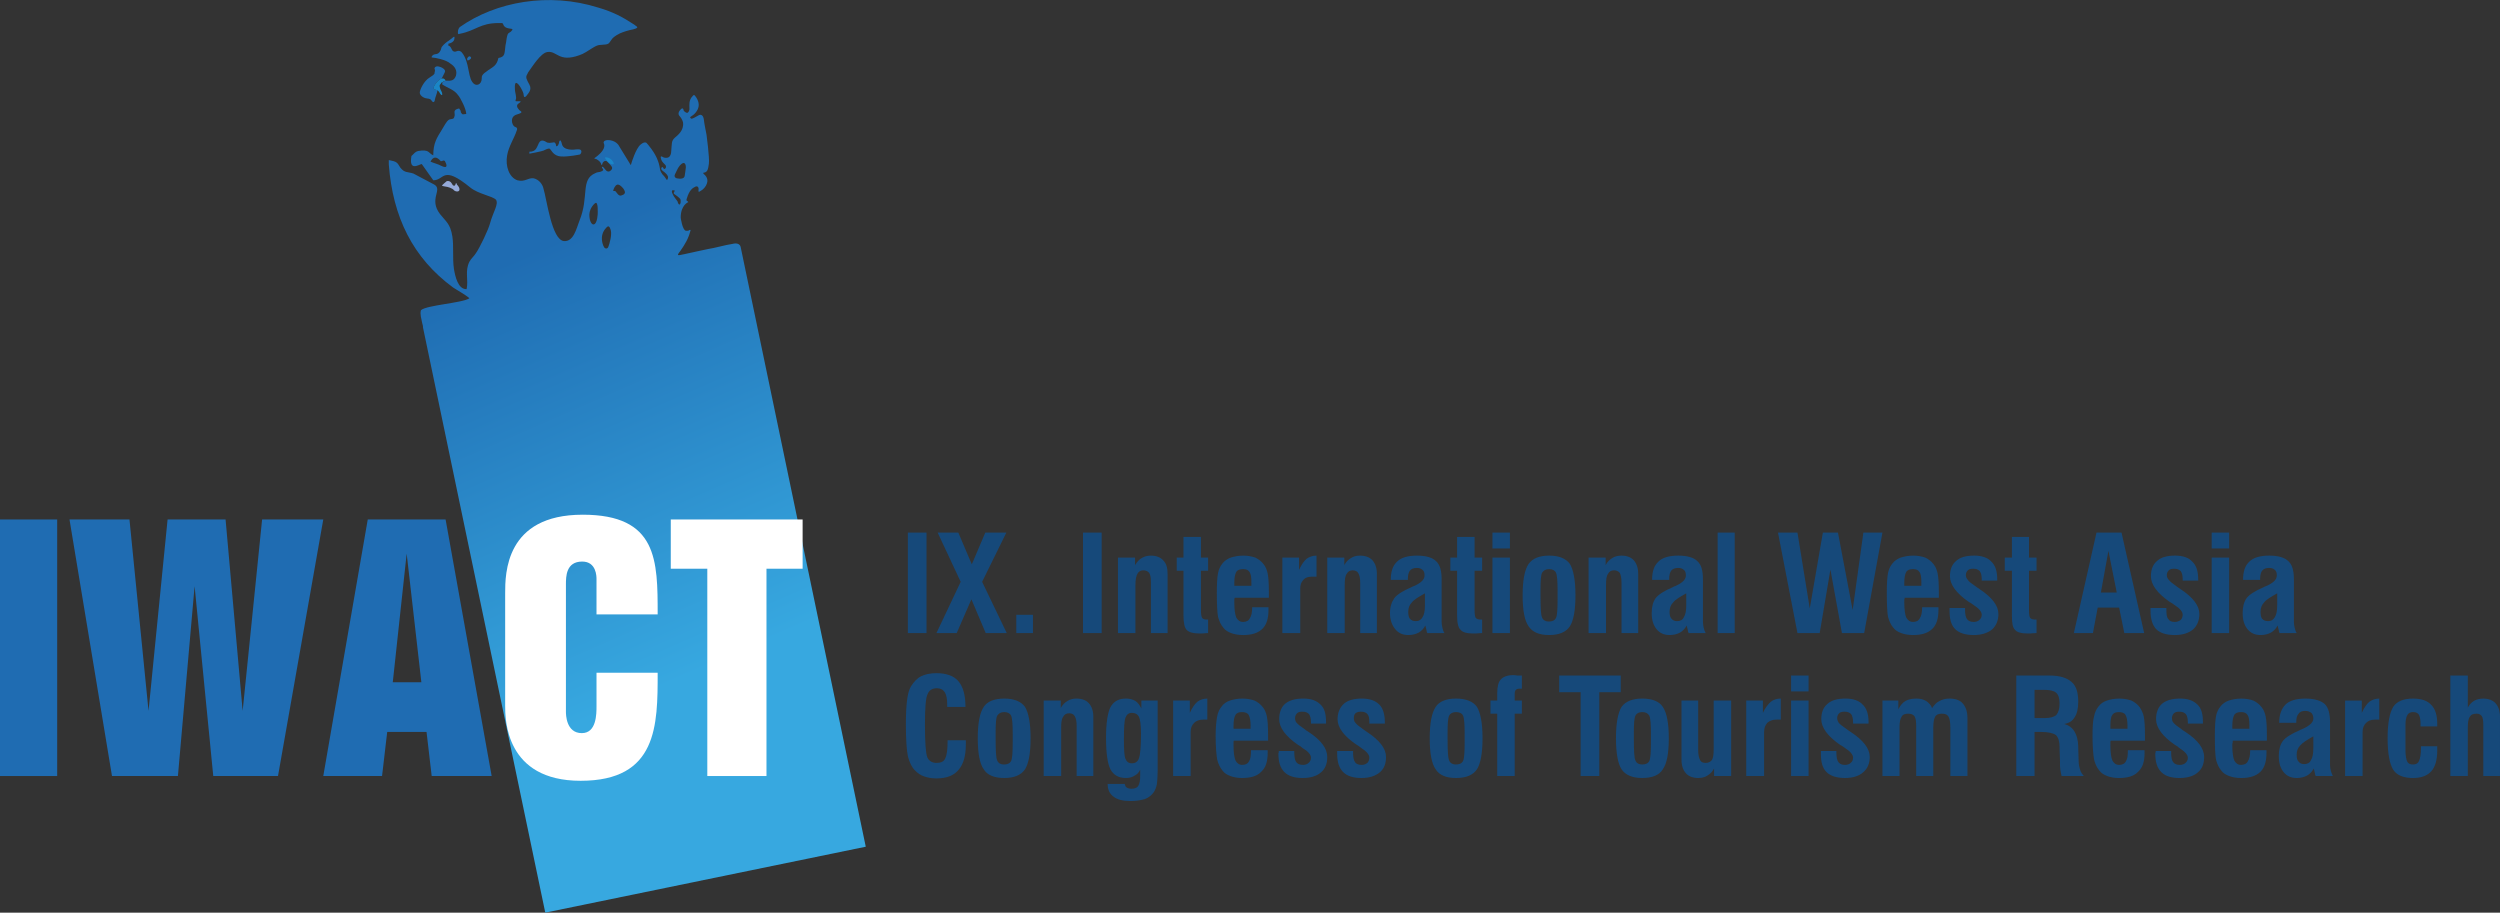 <?xml version="1.0" encoding="UTF-8"?>
<!DOCTYPE svg PUBLIC "-//W3C//DTD SVG 1.1//EN" "http://www.w3.org/Graphics/SVG/1.1/DTD/svg11.dtd">
<!-- Creator: CorelDRAW X7 -->
<svg xmlns="http://www.w3.org/2000/svg" xml:space="preserve" width="126.998mm" height="46.362mm" version="1.1" style="shape-rendering:geometricPrecision; text-rendering:geometricPrecision; image-rendering:optimizeQuality; fill-rule:evenodd; clip-rule:evenodd"
viewBox="0 0 6295 2298"
 xmlns:xlink="http://www.w3.org/1999/xlink">
 <rect x="0" y="0" width="6295" height="2298" fill="#333333" stroke="none"/>
 <defs>
  <style type="text/css">
   <![CDATA[
    .fil1 {fill:none}
    .fil3 {fill:#1A86C7}
    .fil2 {fill:#1F6CB2}
    .fil4 {fill:#95AAD9}
    .fil7 {fill:#16497A;fill-rule:nonzero}
    .fil5 {fill:#1F6CB2;fill-rule:nonzero}
    .fil6 {fill:white;fill-rule:nonzero}
    .fil0 {fill:url(#id0)}
   ]]>
  </style>
  <linearGradient id="id0" gradientUnits="userSpaceOnUse" x1="1807.49" y1="1670.58" x2="1351.93" y2="627.524">
   <stop offset="0" style="stop-opacity:1; stop-color:#37A8E0"/>
   <stop offset="1" style="stop-opacity:1; stop-color:#1F6CB2"/>
  </linearGradient>
 </defs>
 <g id="Layer_x0020_1">
  <g id="_1779301670592">
   <g>
    <path class="fil0" d="M1142 93c0,0 -12,10 -16,12 -4,3 -15,12 -15,17 -1,5 -5,13 -12,14 -7,1 -9,2 -11,5 -2,3 -2,4 2,4 4,0 33,5 44,15 11,7 18,17 14,31 -5,12 -11,13 -26,12 -5,3 -7,1 -9,9 14,10 30,13 40,27 7,8 21,36 21,48 -7,0 -9,3 -12,-2 -2,-2 -2,-4 -2,-6l-4 -6c-19,4 -8,13 -12,21 -1,7 -8,5 -13,7 -7,4 -14,19 -18,25 -13,21 -22,34 -22,65 -12,-5 -9,-13 -29,-12 -14,1 -16,4 -21,9l-3 3c-4,4 -2,1 -2,2 -7,40 19,21 26,20l29 41c29,0 22,-40 93,18 21,17 55,21 65,31 7,11 -7,30 -15,59 -4,16 -26,62 -36,76 -5,8 -11,12 -16,21 -12,24 -2,45 -7,69 -22,1 -29,-33 -32,-51 -4,-27 0,-57 -4,-82 -5,-32 -17,-38 -31,-56 -29,-38 7,-61 -14,-74l-53 -28c-15,-5 -22,-1 -33,-15 -8,-13 -8,-15 -29,-19l0 11c10,132 60,235 162,310 12,8 31,18 41,27 -17,12 -107,17 -122,30 -3,10 1,21 3,32l2 8c0,1 0,2 0,3l0 0 0 0 308 1474 807 -166 -315 -1510c-3,-13 -20,-8 -20,-8 -20,3 -47,11 -62,13 -16,3 -40,9 -60,13 -16,3 -21,6 -10,-8 12,-17 21,-32 26,-53l-3 0c-2,3 -9,2 -9,2 -9,-2 -13,-33 -13,-33 0,-32 19,-39 19,-39l-1 -2c-5,-1 -3,-6 -3,-6 7,-24 16,-28 22,-31 6,-3 9,3 8,8 -1,5 1,5 1,5 0,0 15,-6 20,-21 5,-14 -6,-22 -8,-24 -2,-2 -1,-3 -1,-3 11,-1 12,-9 14,-23 2,-14 -6,-73 -6,-73 0,0 -6,-29 -7,-40 -2,-10 -8,-12 -14,-8 -5,3 -14,8 -17,8 -2,-1 -5,-4 -2,-5 2,-2 11,-5 18,-19 7,-15 -3,-29 -7,-34 -3,-4 -6,1 -6,1 -10,10 -8,23 -8,29 1,6 -2,12 -5,13 -2,1 -9,-3 -10,-7 0,-5 -4,-4 -4,-4 0,0 -14,10 -6,19 8,9 9,17 9,17 2,20 -13,31 -21,38 -9,8 -7,15 -9,36 -2,21 -20,13 -20,13 0,0 -8,-6 -6,2 1,7 5,11 10,16 5,4 3,10 0,11 -3,2 -4,-3 -5,-4 -2,-1 -4,1 -4,4 0,3 6,7 6,7 0,0 13,9 11,16 -1,7 -4,4 -4,4 0,0 -3,-6 -10,-13 -6,-8 -6,-13 -6,-13 -2,-13 -5,-20 -5,-20 -7,-22 -28,-45 -28,-45 0,0 -4,-7 -16,3 -12,10 -23,46 -24,50 0,4 -3,-2 -3,-2l-27 -44c0,0 -5,-12 -23,-15 -18,-2 -16,7 -16,7 0,0 5,7 -2,18 -7,11 -21,20 -21,20 0,0 -1,2 2,2 4,0 15,8 15,15l2 0c0,0 1,-5 3,-7 2,-2 5,-4 9,-2 0,0 1,1 1,1 4,4 11,11 12,14 1,3 0,6 -4,9 -3,3 -8,2 -10,0 -2,-2 -7,-8 -8,-9 0,-1 -3,-1 -3,-1 0,0 -1,2 1,4 1,1 2,3 2,4 0,1 -4,5 -15,6 -1,0 -3,1 -5,2 -38,16 -15,59 -40,120 -8,21 -15,53 -39,51 -31,-3 -43,-105 -52,-134 -3,-11 -12,-21 -24,-24 -15,-2 -22,10 -41,5 -21,-7 -31,-36 -26,-63 4,-23 18,-43 24,-62 0,0 4,-7 -3,-9 -6,-2 -9,-10 -9,-16 0,-7 3,-11 8,-14 6,-3 16,-4 16,-8 -1,-3 -4,-2 -8,-8 -4,-5 -4,-9 -1,-12 2,-2 11,-7 5,-7 -6,0 -10,0 -10,0 0,0 -2,-1 0,-5 2,-4 -2,-19 -2,-20 0,-1 -3,-24 4,-21 7,3 16,22 17,26 1,4 0,14 7,7 6,-8 15,-16 8,-29 -7,-13 -10,-18 -6,-25 0,-1 0,-1 1,-1 0,-2 1,-3 2,-5 11,-15 31,-48 48,-51 25,-4 28,27 81,8 12,-4 21,-11 31,-17 11,-7 16,-9 23,-9 22,-1 19,-3 26,-12 3,-5 8,-10 22,-17 9,-4 22,-8 33,-10 19,-5 8,-7 3,-12 -29,-19 -53,-32 -91,-43 -124,-39 -257,-15 -348,49 0,0 -5,4 -5,13 0,4 0,6 5,4 41,-8 50,-27 98,-27 9,0 9,-1 11,3 6,18 34,5 19,19 -6,4 -7,3 -9,11 -2,7 -2,15 -4,22 -3,21 0,30 -18,33 -4,19 -13,22 -26,31 -16,11 -16,14 -16,21 0,15 -15,22 -24,8 -6,-8 -8,-25 -11,-38l0 0c0,0 -4,-24 -16,-37 0,0 -5,-5 -12,-2 -7,3 -11,-1 -12,-4 -2,-3 -3,-9 -9,-10l0 -5c0,0 13,-2 15,-11 2,-9 -2,-6 -2,-6zm363 447c-1,14 -5,27 -12,25 -3,-1 -9,-7 -9,-25 1,-18 14,-28 14,-28 9,-8 7,25 7,28zm-421 -133c7,-14 16,-13 26,-1 9,-1 2,-3 10,-1 5,9 9,21 -8,13 -9,-5 -19,-7 -28,-11zm445 164c0,0 -11,9 -13,23 -2,13 3,26 5,28 1,3 8,7 11,-1 3,-8 9,-29 6,-41 0,0 -3,-14 -9,-9zm16 -94c0,0 -2,4 0,4 3,0 4,-1 6,2 2,2 7,12 14,9 7,-2 11,-6 7,-13 -3,-7 -13,-16 -18,-14 -6,2 -9,12 -9,12zm156 -41c0,0 -7,10 3,13 10,2 19,1 20,-6 1,-7 3,-19 3,-22 0,-3 -1,-15 -10,-9 -9,7 -11,14 -16,24zm-4 48c0,0 -1,2 0,4 2,1 14,10 16,13 2,4 1,14 -2,14 -4,-1 -4,-6 -5,-8 -1,-2 -10,-12 -12,-18 -3,-5 -3,-10 0,-10 3,0 5,0 5,2 -1,1 -2,3 -2,3z"/>
    <path class="fil1" d="M1120 405c-8,-2 -1,0 -10,1 -10,-12 -19,-13 -26,1 9,4 19,6 28,11 17,8 13,-4 8,-13z"/>
    <path class="fil2" d="M1177 152c0,0 -2,-4 0,-6 2,-3 4,-5 6,-4 2,1 4,2 3,5 -1,2 -7,6 -9,5z"/>
    <path class="fil2" d="M1094 184c0,0 2,-7 1,-9 -2,-2 -1,-8 7,-8 9,1 22,8 18,15 -3,6 -6,12 -8,16 -1,0 -2,1 -3,1 -9,5 -19,20 -17,24 1,2 5,3 9,4 0,1 0,2 0,3 0,3 -6,18 -6,21 0,4 -3,8 -6,5 -3,-2 -2,-7 -13,-8 -11,-1 -20,-9 -19,-16 1,-7 10,-28 25,-37 15,-9 12,-11 12,-11z"/>
    <path class="fil3" d="M1122 203c0,0 -3,-9 -13,-4 -9,5 -19,20 -17,24 2,4 10,2 14,9 4,7 6,8 7,7 2,-1 -1,-9 -3,-12 -2,-4 -5,-13 -1,-15 3,-3 0,-4 6,-5 1,-3 3,-2 7,-4z"/>
    <path class="fil4" d="M1125 456c0,0 -12,10 -12,11 0,2 7,2 10,3 3,0 17,4 20,9 4,4 14,5 14,-2 0,-8 -7,-11 -7,-14 0,-3 -3,-2 -3,1 -1,4 -4,5 -7,2 -2,-3 -5,-12 -15,-10z"/>
    <path class="fil2" d="M1333 382l0 5c0,0 32,-6 36,-8 4,-2 13,-7 16,-4 4,4 9,18 28,19 19,1 47,-5 47,-5 0,0 4,-2 4,-8 -1,-6 -7,-5 -12,-5 -6,1 -33,4 -37,-13 -4,-17 -7,-6 -7,-6 0,0 -1,10 -6,11 0,0 -2,2 -2,-3 -1,-4 -2,-8 -9,-6 -8,1 -8,1 -13,0 -4,-2 -15,-11 -21,1 -6,12 -7,22 -24,22z"/>
    <path class="fil3" d="M1525 396c5,0 12,2 17,9 5,6 3,8 3,8 0,0 -4,3 -11,-3 -1,0 -15,-14 -9,-14z"/>
    <polygon class="fil5" points="0,1954 144,1954 144,1308 0,1308 "/>
    <polygon class="fil5" points="282,1954 448,1954 490,1476 537,1954 700,1954 814,1308 660,1308 611,1790 568,1308 422,1308 374,1790 326,1308 175,1308 "/>
    <path class="fil5" d="M962 1954l13 -111 99 0 13 111 151 0 -116 -646 -196 0 -112 646 148 0zm99 -236l-72 0 35 -324 37 324z"/>
    <path class="fil6" d="M1467 1296c-195,0 -195,149 -195,198l0 283c0,33 0,189 190,189 194,0 194,-140 194,-272l-154 0 0 84c0,20 0,68 -37,68 -40,0 -40,-48 -40,-54l0 -320c0,-20 0,-58 41,-58 36,0 36,38 36,44l0 89 154 0c0,-136 0,-251 -189,-251z"/>
    <polygon class="fil6" points="1689,1432 1781,1432 1781,1954 1930,1954 1930,1432 2021,1432 2021,1308 1689,1308 "/>
   </g>
   <g>
    <path class="fil7" d="M2286 1594l0 -253 47 0 0 253 -47 0zm72 0l61 -129 -58 -124 52 0 34 80 34 -80 53 0 -61 124 62 129 -53 0 -36 -85 -37 85 -51 0zm201 0l0 -46 42 0 0 46 -42 0zm168 0l0 -253 47 0 0 253 -47 0zm88 0l0 -190 43 0 0 19c5,-8 10,-14 17,-18 7,-4 14,-6 23,-6 13,0 24,4 31,12 8,8 11,19 11,34l0 149 -42 0 0 -127c0,-12 -1,-19 -4,-24 -3,-4 -8,-7 -15,-7 -7,0 -12,3 -15,9 -3,5 -5,15 -5,28l0 121 -44 0zm209 -71l0 13c0,10 1,17 3,20 2,2 5,4 10,4 2,0 3,0 3,0 1,0 2,0 2,0l0 34c-6,0 -11,1 -15,1 -3,0 -6,0 -8,0 -15,0 -25,-3 -31,-9 -5,-5 -8,-17 -8,-36l0 -113 -17 0 0 -33 17 0 0 -52 44 0 0 52 18 0 0 33 -18 0 0 86zm84 -48l43 0 0 -8c0,-13 -1,-22 -5,-27 -3,-5 -8,-7 -16,-7 -8,0 -14,2 -17,7 -3,5 -5,14 -5,27 0,0 0,1 0,3 0,1 0,3 0,5zm45 54l41 0c0,0 0,2 0,3 0,2 0,3 0,4 0,22 -5,37 -15,47 -11,11 -27,16 -49,16 -12,0 -22,-2 -30,-5 -8,-3 -15,-7 -20,-14 -6,-7 -10,-16 -13,-27 -2,-11 -3,-31 -3,-60 0,-23 1,-40 3,-50 2,-10 6,-18 11,-24 5,-7 13,-12 21,-15 9,-3 20,-5 32,-5 11,0 21,2 30,5 8,4 15,9 21,17 5,6 8,14 10,23 2,10 3,25 3,47l0 14 -86 0c0,1 -1,3 -1,5 0,1 0,4 0,7 0,18 2,31 5,38 4,7 9,11 17,11 8,0 14,-3 17,-9 4,-6 6,-15 6,-28zm76 65l0 -190 42 0 0 31c6,-13 12,-22 19,-28 7,-5 15,-8 25,-8l0 53c-2,0 -3,0 -5,0 -1,0 -3,0 -6,0 -9,0 -17,2 -22,8 -6,6 -8,13 -8,23l0 111 -45 0zm113 0l0 -190 43 0 0 19c4,-8 10,-14 17,-18 6,-4 14,-6 22,-6 14,0 25,4 32,12 7,8 11,19 11,34l0 149 -42 0 0 -127c0,-12 -2,-19 -5,-24 -2,-4 -7,-7 -14,-7 -7,0 -12,3 -15,9 -4,5 -5,15 -5,28l0 121 -44 0zm246 -100c-16,9 -28,16 -33,23 -6,6 -9,14 -9,23 0,8 1,14 4,18 4,4 8,6 15,6 8,0 13,-3 17,-10 4,-6 6,-16 6,-30l0 -30zm6 100c-1,-2 -2,-4 -2,-7 -1,-3 -2,-7 -3,-12 -4,8 -10,14 -17,18 -8,4 -16,6 -26,6 -14,0 -25,-5 -33,-15 -8,-10 -13,-23 -13,-40 0,-16 4,-28 11,-38 7,-9 21,-18 42,-27 2,-1 5,-3 9,-4 17,-8 25,-16 25,-26 0,-6 -1,-11 -5,-14 -3,-3 -8,-5 -14,-5 -8,0 -14,2 -18,7 -3,4 -5,11 -5,20l0 3 -43 0c0,-21 5,-36 16,-46 10,-10 27,-15 50,-15 23,0 39,5 48,14 10,9 14,24 14,46l0 107c0,6 1,10 2,15 1,4 2,8 5,13l-43 0zm119 -71l0 13c0,10 1,17 3,20 2,2 6,4 11,4 1,0 2,0 3,0 0,0 1,0 2,0l0 34c-7,0 -12,1 -15,1 -4,0 -7,0 -9,0 -15,0 -25,-3 -30,-9 -6,-5 -9,-17 -9,-36l0 -113 -17 0 0 -33 17 0 0 -52 44 0 0 52 19 0 0 33 -19 0 0 86zm45 -142l0 -40 44 0 0 40 -44 0zm0 213l0 -190 44 0 0 190 -44 0zm121 -97l0 4c0,30 1,48 4,54 3,7 9,10 17,10 9,0 15,-3 18,-9 3,-6 4,-22 4,-48l0 -8 0 -11c0,-25 -1,-40 -4,-47 -3,-6 -9,-9 -17,-9 -9,0 -14,3 -18,9 -3,6 -4,20 -4,42l0 13zm-45 2c0,-38 5,-64 15,-79 10,-14 27,-21 52,-21 24,0 42,7 52,21 9,15 14,41 14,79 0,38 -5,64 -14,78 -10,15 -28,22 -52,22 -25,0 -42,-7 -52,-22 -10,-14 -15,-40 -15,-78zm166 95l0 -190 43 0 0 19c4,-8 10,-14 17,-18 6,-4 14,-6 23,-6 13,0 24,4 31,12 7,8 11,19 11,34l0 149 -42 0 0 -127c0,-12 -2,-19 -4,-24 -3,-4 -8,-7 -15,-7 -7,0 -12,3 -15,9 -4,5 -5,15 -5,28l0 121 -44 0zm246 -100c-16,9 -28,16 -33,23 -6,6 -9,14 -9,23 0,8 1,14 5,18 3,4 8,6 14,6 8,0 14,-3 17,-10 4,-6 6,-16 6,-30l0 -30zm6 100c-1,-2 -2,-4 -2,-7 -1,-3 -2,-7 -3,-12 -4,8 -10,14 -17,18 -8,4 -16,6 -26,6 -14,0 -25,-5 -33,-15 -8,-10 -12,-23 -12,-40 0,-16 3,-28 10,-38 7,-9 21,-18 42,-27 2,-1 5,-3 9,-4 17,-8 25,-16 25,-26 0,-6 -1,-11 -5,-14 -3,-3 -8,-5 -14,-5 -8,0 -14,2 -18,7 -3,4 -5,11 -5,20l0 3 -43 0c0,-21 5,-36 16,-46 10,-10 27,-15 50,-15 23,0 39,5 48,14 10,9 14,24 14,46l0 107c0,6 1,10 2,15 1,4 2,8 5,13l-43 0zm73 0l0 -253 43 0 0 253 -43 0zm201 0l-49 -253 49 0 31 191 33 -191 38 0 37 195 27 -195 48 0 -46 253 -56 0 -29 -160 -27 160 -56 0zm269 -119l43 0 0 -8c0,-13 -1,-22 -5,-27 -3,-5 -8,-7 -16,-7 -8,0 -14,2 -17,7 -3,5 -5,14 -5,27 0,0 0,1 0,3 0,1 0,3 0,5zm45 54l41 0c0,0 0,2 0,3 0,2 0,3 0,4 0,22 -5,37 -15,47 -11,11 -27,16 -49,16 -12,0 -22,-2 -30,-5 -8,-3 -15,-7 -20,-14 -6,-7 -10,-16 -13,-27 -2,-11 -3,-31 -3,-60 0,-23 1,-40 3,-50 2,-10 6,-18 11,-24 5,-7 13,-12 21,-15 9,-3 20,-5 32,-5 11,0 21,2 30,5 8,4 15,9 21,17 5,6 8,14 10,23 2,10 3,25 3,47l0 14 -86 0c0,1 0,3 -1,5 0,1 0,4 0,7 0,18 2,31 5,38 4,7 9,11 17,11 8,0 14,-3 17,-9 4,-6 6,-15 6,-28zm69 2l39 0 0 5c0,11 2,19 5,23 4,5 9,7 17,7 6,0 11,-2 14,-5 4,-3 6,-8 6,-13 0,-8 -7,-16 -21,-25 -4,-3 -7,-5 -9,-6l-2 -1c-32,-22 -48,-44 -48,-65 0,-17 5,-30 16,-39 10,-9 25,-13 45,-13 19,0 34,5 43,15 10,9 15,24 15,44l0 4 -39 0 0 -4c0,-9 -2,-16 -5,-20 -4,-4 -9,-6 -17,-6 -5,0 -10,1 -13,4 -3,3 -5,7 -5,12 0,5 2,9 5,12 2,4 9,9 19,16 2,2 6,4 10,7 32,21 48,42 48,63 0,17 -6,30 -16,39 -11,9 -27,14 -46,14 -21,0 -37,-5 -47,-15 -10,-10 -14,-25 -14,-46 0,-1 0,-2 0,-4 0,-1 0,-3 0,-3zm200 -8l0 13c0,10 1,17 3,20 2,2 6,4 11,4 1,0 2,0 3,0 0,0 1,0 2,0l0 34c-7,0 -12,1 -15,1 -4,0 -7,0 -9,0 -15,0 -25,-3 -30,-9 -6,-5 -8,-17 -8,-36l0 -113 -18 0 0 -33 18 0 0 -52 43 0 0 52 19 0 0 33 -19 0 0 86zm181 -31l40 0 -21 -105 -19 105zm-68 102l57 -253 63 0 57 253 -50 0 -13 -64 -54 0 -12 64 -48 0zm193 -63l40 0 0 5c0,11 1,19 5,23 3,5 8,7 16,7 6,0 11,-2 15,-5 3,-3 5,-8 5,-13 0,-8 -7,-16 -21,-25 -4,-3 -7,-5 -9,-6l-2 -1c-32,-22 -48,-44 -48,-65 0,-17 5,-30 16,-39 10,-9 25,-13 45,-13 19,0 34,5 43,15 10,9 15,24 15,44l0 4 -39 0 0 -4c0,-9 -2,-16 -5,-20 -4,-4 -9,-6 -17,-6 -5,0 -10,1 -13,4 -3,3 -5,7 -5,12 0,5 2,9 5,12 3,4 9,9 19,16 2,2 6,4 10,7 32,21 48,42 48,63 0,17 -6,30 -16,39 -11,9 -26,14 -46,14 -21,0 -37,-5 -47,-15 -9,-10 -14,-25 -14,-46 0,-1 0,-2 0,-4 0,-1 0,-3 0,-3zm154 -150l0 -40 44 0 0 40 -44 0zm0 213l0 -190 44 0 0 190 -44 0zm165 -100c-16,9 -28,16 -33,23 -6,6 -9,14 -9,23 0,8 1,14 4,18 4,4 8,6 15,6 8,0 13,-3 17,-10 4,-6 6,-16 6,-30l0 -30zm6 100c-1,-2 -2,-4 -2,-7 -1,-3 -2,-7 -3,-12 -4,8 -10,14 -17,18 -8,4 -16,6 -26,6 -14,0 -25,-5 -33,-15 -8,-10 -12,-23 -12,-40 0,-16 3,-28 10,-38 7,-9 21,-18 42,-27 2,-1 5,-3 9,-4 17,-8 25,-16 25,-26 0,-6 -1,-11 -5,-14 -3,-3 -8,-5 -14,-5 -8,0 -14,2 -18,7 -3,4 -5,11 -5,20l0 3 -43 0c0,-21 5,-36 16,-46 10,-10 27,-15 50,-15 23,0 39,5 48,14 10,9 14,24 14,46l0 107c0,6 1,10 2,15 1,4 2,8 5,13l-43 0zm-3354 270l46 0c0,1 0,2 0,5 0,2 0,3 0,5 0,29 -6,50 -18,64 -12,15 -31,22 -56,22 -12,0 -23,-2 -31,-5 -9,-3 -16,-8 -23,-15 -8,-8 -14,-20 -18,-36 -3,-15 -5,-41 -5,-79 0,-26 1,-47 3,-62 2,-16 5,-27 10,-35 7,-11 15,-20 25,-25 10,-5 23,-8 39,-8 25,0 44,7 55,20 12,14 18,35 18,65l-46 0 0 -7c0,-13 -2,-23 -6,-30 -5,-7 -11,-10 -20,-10 -12,0 -19,5 -23,14 -5,9 -7,35 -7,77 0,45 2,73 6,83 4,9 12,14 23,14 11,0 18,-3 22,-11 4,-8 6,-22 6,-43l0 -3zm121 -7l0 4c0,30 1,48 4,54 3,7 9,10 17,10 9,0 15,-3 18,-9 3,-6 4,-22 4,-48l0 -8 0 -11c0,-25 -1,-40 -4,-47 -3,-6 -9,-9 -17,-9 -9,0 -14,3 -18,9 -3,6 -4,20 -4,42l0 13zm-45 2c0,-38 5,-64 15,-79 9,-14 27,-21 52,-21 24,0 42,7 52,21 9,15 14,41 14,79 0,38 -5,64 -14,78 -10,15 -28,22 -52,22 -25,0 -43,-7 -52,-22 -10,-14 -15,-40 -15,-78zm166 95l0 -190 43 0 0 19c4,-8 10,-14 17,-18 6,-4 14,-6 22,-6 14,0 25,4 32,12 7,8 11,19 11,34l0 149 -42 0 0 -127c0,-12 -2,-19 -5,-24 -2,-4 -7,-7 -14,-7 -7,0 -12,3 -15,9 -4,5 -5,15 -5,28l0 121 -44 0zm287 -15c0,16 -1,28 -2,36 -2,8 -4,14 -8,20 -5,7 -12,13 -22,17 -10,3 -22,5 -36,5 -18,0 -33,-3 -43,-11 -10,-7 -15,-18 -15,-32l43 0c1,4 2,7 5,9 3,2 7,3 12,3 8,0 14,-2 17,-7 4,-6 5,-15 5,-28l0 -13c-3,7 -8,12 -14,15 -6,4 -13,6 -22,6 -18,0 -31,-7 -39,-22 -7,-14 -11,-40 -11,-79 0,-37 4,-63 11,-77 8,-15 21,-22 39,-22 9,0 17,2 24,6 6,4 11,11 15,19l0 -20 41 0 0 175zm-65 -144c-8,0 -13,4 -16,12 -3,7 -4,26 -4,55 0,26 1,42 4,49 3,7 8,11 16,11 9,0 15,-4 18,-13 3,-8 5,-29 5,-62 0,-21 -2,-35 -5,-42 -3,-6 -9,-10 -18,-10zm104 159l0 -190 42 0 0 31c6,-13 12,-22 19,-28 7,-5 15,-8 25,-8l0 53c-2,0 -3,0 -5,0 -2,0 -4,0 -6,0 -9,0 -17,3 -22,8 -6,6 -9,13 -9,23l0 111 -44 0zm152 -119l43 0 0 -8c0,-13 -2,-22 -5,-27 -3,-5 -9,-7 -17,-7 -7,0 -13,2 -16,7 -3,5 -5,14 -5,27 0,0 0,1 0,3 0,1 0,3 0,5zm44 54l42 0c0,0 0,2 0,3 0,2 0,3 0,4 0,22 -5,37 -16,47 -10,11 -26,16 -49,16 -11,0 -21,-2 -29,-5 -8,-3 -15,-7 -20,-14 -6,-7 -10,-16 -13,-27 -2,-11 -4,-31 -4,-60 0,-23 2,-40 4,-50 2,-10 6,-18 11,-24 5,-7 12,-12 21,-15 9,-3 19,-5 32,-5 11,0 21,2 30,5 8,4 15,9 21,17 5,6 8,14 10,23 2,10 3,25 3,47l0 14 -86 0c-1,1 -1,3 -1,5 0,1 0,4 0,7 0,18 2,31 5,38 4,7 9,11 17,11 8,0 14,-3 17,-9 4,-6 5,-15 5,-28zm70 2l39 0 0 5c0,11 2,19 5,23 4,5 9,7 17,7 6,0 11,-2 14,-5 4,-3 6,-8 6,-13 0,-8 -7,-16 -22,-25 -3,-3 -6,-5 -8,-6l-2 -1c-32,-22 -48,-44 -48,-65 0,-17 5,-30 15,-39 11,-9 26,-13 46,-13 19,0 33,5 43,15 10,9 14,24 14,44l0 4 -38 0 0 -4c0,-9 -2,-16 -5,-20 -4,-4 -9,-6 -17,-6 -5,0 -10,1 -13,4 -3,3 -5,7 -5,12 0,5 1,9 4,12 3,4 10,9 20,16 2,2 5,4 10,7 32,21 47,42 47,63 0,17 -5,30 -16,39 -10,9 -26,14 -46,14 -21,0 -36,-5 -46,-15 -10,-10 -15,-25 -15,-46 0,-1 0,-2 1,-4 0,-1 0,-3 0,-3zm147 0l40 0 0 5c0,11 2,19 5,23 3,5 9,7 17,7 6,0 10,-2 14,-5 3,-3 5,-8 5,-13 0,-8 -7,-16 -21,-25 -4,-3 -6,-5 -8,-6l-2 -1c-33,-22 -49,-44 -49,-65 0,-17 6,-30 16,-39 10,-9 26,-13 45,-13 20,0 34,5 44,15 9,9 14,24 14,44l0 4 -39 0 0 -4c0,-9 -1,-16 -5,-20 -3,-4 -9,-6 -16,-6 -6,0 -10,1 -14,4 -3,3 -4,7 -4,12 0,5 1,9 4,12 3,4 9,9 19,16 3,2 6,4 10,7 32,21 48,42 48,63 0,17 -5,30 -16,39 -11,9 -26,14 -46,14 -21,0 -36,-5 -46,-15 -10,-10 -15,-25 -15,-46 0,-1 0,-2 0,-4 0,-1 0,-3 0,-3zm278 -34l0 4c0,30 1,48 4,54 3,7 9,10 17,10 9,0 15,-3 18,-9 3,-6 4,-22 4,-48l0 -8 0 -11c0,-25 -1,-40 -4,-47 -3,-6 -9,-9 -18,-9 -8,0 -14,3 -17,9 -3,6 -4,20 -4,42l0 13zm-45 2c0,-38 5,-64 15,-79 9,-14 27,-21 51,-21 25,0 43,7 53,21 9,15 14,41 14,79 0,38 -5,64 -14,78 -10,15 -28,22 -53,22 -24,0 -42,-7 -51,-22 -10,-14 -15,-40 -15,-78zm170 95l0 -157 -17 0 0 -33 17 0 0 -19c0,-16 3,-28 9,-34 6,-7 17,-11 31,-11 3,0 7,0 10,1 4,0 7,0 12,0l0 33c-1,0 -2,0 -3,0 -1,0 -1,0 -2,0 -5,0 -8,1 -10,3 -2,2 -3,5 -3,10l0 17 18 0 0 33 -18 0 0 157 -44 0zm210 0l0 -211 -54 0 0 -42 155 0 0 42 -54 0 0 211 -47 0zm134 -97l0 4c0,30 1,48 4,54 3,7 9,10 17,10 9,0 15,-3 18,-9 3,-6 4,-22 4,-48l0 -8 0 -11c0,-25 -1,-40 -4,-47 -4,-6 -9,-9 -18,-9 -8,0 -14,3 -17,9 -3,6 -4,20 -4,42l0 13zm-45 2c0,-38 5,-64 14,-79 10,-14 28,-21 52,-21 25,0 43,7 52,21 10,15 15,41 15,79 0,38 -5,64 -15,78 -9,15 -27,22 -52,22 -24,0 -42,-7 -52,-22 -9,-14 -14,-40 -14,-78zm290 -95l0 190 -43 0 0 -19c-4,8 -10,14 -17,18 -6,4 -14,6 -23,6 -13,0 -24,-4 -31,-12 -7,-8 -11,-19 -11,-34l0 -149 42 0 0 124c0,13 2,21 5,26 2,5 7,7 14,7 7,0 13,-3 16,-8 3,-5 4,-14 4,-28l0 -121 44 0zm38 190l0 -190 42 0 0 31c6,-13 13,-22 20,-28 6,-5 15,-8 25,-8l0 53c-2,0 -4,0 -5,0 -2,0 -4,0 -6,0 -10,0 -17,3 -23,8 -5,6 -8,13 -8,23l0 111 -45 0zm113 -213l0 -40 44 0 0 40 -44 0zm0 213l0 -190 44 0 0 190 -44 0zm75 -63l39 0 0 5c0,11 2,19 5,23 4,5 9,7 17,7 6,0 11,-2 14,-5 4,-3 6,-8 6,-13 0,-8 -7,-16 -21,-25 -4,-3 -7,-5 -9,-6l-2 -1c-32,-22 -48,-44 -48,-65 0,-17 5,-30 16,-39 10,-9 25,-13 45,-13 19,0 34,5 43,15 10,9 15,24 15,44l0 4 -39 0 0 -4c0,-9 -2,-16 -5,-20 -4,-4 -9,-6 -17,-6 -5,0 -10,1 -13,4 -3,3 -5,7 -5,12 0,5 2,9 4,12 3,4 10,9 20,16 2,2 6,4 10,7 32,21 48,42 48,63 0,17 -6,30 -17,39 -10,9 -26,14 -45,14 -21,0 -37,-5 -47,-15 -10,-10 -14,-25 -14,-46 0,-1 0,-2 0,-4 0,-1 0,-3 0,-3z"/>
    <path class="fil7" d="M4740 1954l0 -190 40 0 0 22c5,-10 11,-17 18,-21 7,-4 16,-6 28,-6 9,0 17,2 24,6 7,5 12,10 15,18 6,-9 12,-15 19,-18 7,-4 15,-6 25,-6 15,0 26,4 33,12 8,9 12,21 12,37l0 146 -43 0 0 -121c0,-15 -2,-25 -5,-29 -3,-5 -8,-7 -17,-7 -7,0 -13,2 -16,7 -3,5 -5,14 -5,28l0 122 -43 0 0 -124c0,-13 -1,-21 -4,-26 -3,-5 -9,-7 -16,-7 -8,0 -14,2 -17,8 -3,5 -5,13 -5,25l0 124 -43 0zm383 -146l27 0c13,0 23,-3 28,-8 5,-6 8,-15 8,-29 0,-13 -3,-22 -9,-27 -6,-5 -16,-7 -31,-7l-23 0 0 71zm-46 146l0 -253 84 0c26,0 44,6 55,16 12,10 17,27 17,50 0,17 -3,30 -9,39 -6,10 -15,15 -26,17 22,6 34,25 35,56 0,2 0,3 0,4l1 33c0,9 2,17 4,23 1,5 5,10 9,15l-56 0c-1,-5 -2,-10 -3,-15 -1,-6 -1,-14 -1,-25l-1 -26 0 -7c0,-14 -3,-24 -9,-30 -7,-5 -19,-8 -38,-8l-16 0 0 111 -46 0zm237 -119l43 0 0 -8c0,-13 -2,-22 -5,-27 -3,-5 -9,-7 -17,-7 -7,0 -13,2 -16,7 -4,5 -5,14 -5,27 0,0 0,1 0,3 0,1 0,3 0,5zm44 54l42 0c0,0 0,2 0,3 0,2 0,3 0,4 0,22 -5,37 -16,47 -10,11 -26,16 -49,16 -11,0 -21,-2 -29,-5 -8,-3 -15,-7 -20,-14 -6,-7 -10,-16 -13,-27 -2,-11 -4,-31 -4,-60 0,-23 1,-40 4,-50 2,-10 6,-18 11,-24 5,-7 12,-12 21,-15 9,-3 19,-5 32,-5 11,0 21,2 30,5 8,4 15,9 21,17 4,6 8,14 10,23 2,10 3,25 3,47l0 14 -86 0c-1,1 -1,3 -1,5 0,1 0,4 0,7 0,18 2,31 5,38 4,7 9,11 17,11 8,0 14,-3 17,-9 4,-6 5,-15 5,-28zm70 2l39 0 0 5c0,11 2,19 5,23 4,5 9,7 17,7 6,0 11,-2 14,-5 4,-3 6,-8 6,-13 0,-8 -8,-16 -22,-25 -3,-3 -6,-5 -8,-6l-2 -1c-32,-22 -48,-44 -48,-65 0,-17 5,-30 15,-39 11,-9 26,-13 46,-13 19,0 33,5 43,15 10,9 14,24 14,44l0 4 -38 0 0 -4c0,-9 -2,-16 -5,-20 -4,-4 -9,-6 -17,-6 -5,0 -10,1 -13,4 -3,3 -5,7 -5,12 0,5 1,9 4,12 3,4 10,9 20,16 2,2 5,4 10,7 32,21 47,42 47,63 0,17 -5,30 -16,39 -10,9 -26,14 -46,14 -21,0 -36,-5 -46,-15 -10,-10 -15,-25 -15,-46 0,-1 0,-2 1,-4 0,-1 0,-3 0,-3zm193 -56l43 0 0 -8c0,-13 -1,-22 -5,-27 -3,-5 -8,-7 -16,-7 -8,0 -14,2 -17,7 -3,5 -5,14 -5,27 0,0 0,1 0,3 0,1 0,3 0,5zm45 54l41 0c0,0 0,2 0,3 0,2 0,3 0,4 0,22 -5,37 -15,47 -11,11 -27,16 -49,16 -12,0 -22,-2 -30,-5 -8,-3 -15,-7 -20,-14 -6,-7 -10,-16 -13,-27 -2,-11 -3,-31 -3,-60 0,-23 1,-40 3,-50 2,-10 6,-18 11,-24 5,-7 13,-12 21,-15 9,-3 20,-5 32,-5 11,0 22,2 30,5 8,4 15,9 21,17 5,6 8,14 10,23 2,10 3,25 3,47l0 14 -86 0c0,1 0,3 0,5 -1,1 -1,4 -1,7 0,18 2,31 5,38 4,7 9,11 17,11 8,0 14,-3 17,-9 4,-6 6,-15 6,-28zm159 -35c-16,9 -27,16 -33,23 -6,6 -9,14 -9,23 0,8 1,14 5,18 3,4 8,6 14,6 8,0 14,-3 17,-10 4,-6 6,-16 6,-30l0 -30zm6 100c-1,-2 -2,-4 -2,-7 -1,-3 -2,-7 -3,-12 -4,8 -10,14 -17,18 -8,4 -16,6 -26,6 -14,0 -25,-5 -33,-15 -8,-10 -12,-23 -12,-40 0,-16 3,-28 10,-38 7,-9 21,-18 42,-27 2,-1 5,-3 9,-4 17,-8 26,-16 26,-26 0,-6 -2,-11 -5,-14 -4,-3 -9,-5 -15,-5 -8,0 -14,2 -17,7 -4,4 -6,11 -6,20l0 3 -43 0c0,-21 6,-36 16,-46 10,-10 27,-15 50,-15 23,0 39,5 49,14 9,9 13,24 13,46l0 107c0,6 1,10 2,15 1,4 3,8 5,13l-43 0zm74 0l0 -190 42 0 0 31c6,-13 12,-22 19,-28 7,-5 15,-8 25,-8l0 53c-2,0 -3,0 -5,0 -2,0 -4,0 -6,0 -10,0 -17,3 -22,8 -6,6 -9,13 -9,23l0 111 -44 0zm232 -75c0,1 0,3 0,4 0,2 0,4 0,7 0,23 -5,41 -15,52 -10,11 -25,17 -46,17 -24,0 -41,-7 -50,-21 -9,-15 -14,-41 -14,-79 0,-38 5,-64 14,-79 9,-14 26,-21 50,-21 21,0 36,5 46,16 10,10 15,26 15,48l0 6 -42 0 0 -4c0,-11 -1,-19 -4,-25 -3,-5 -8,-7 -15,-7 -6,0 -11,2 -14,7 -3,5 -5,13 -5,25l0 65c0,13 2,22 4,27 3,6 8,8 15,8 7,0 13,-3 15,-9 3,-6 5,-17 5,-33l0 -4 41 0zm33 75l0 -253 44 0 0 81c3,-7 9,-13 15,-17 7,-4 15,-6 24,-6 13,0 24,4 31,12 7,8 11,19 11,34l0 149 -42 0 0 -128c0,-11 -1,-19 -4,-23 -3,-4 -7,-6 -13,-6 -8,0 -14,2 -17,8 -4,5 -5,14 -5,28l0 121 -44 0z"/>
   </g>
  </g>
 </g>
</svg>
